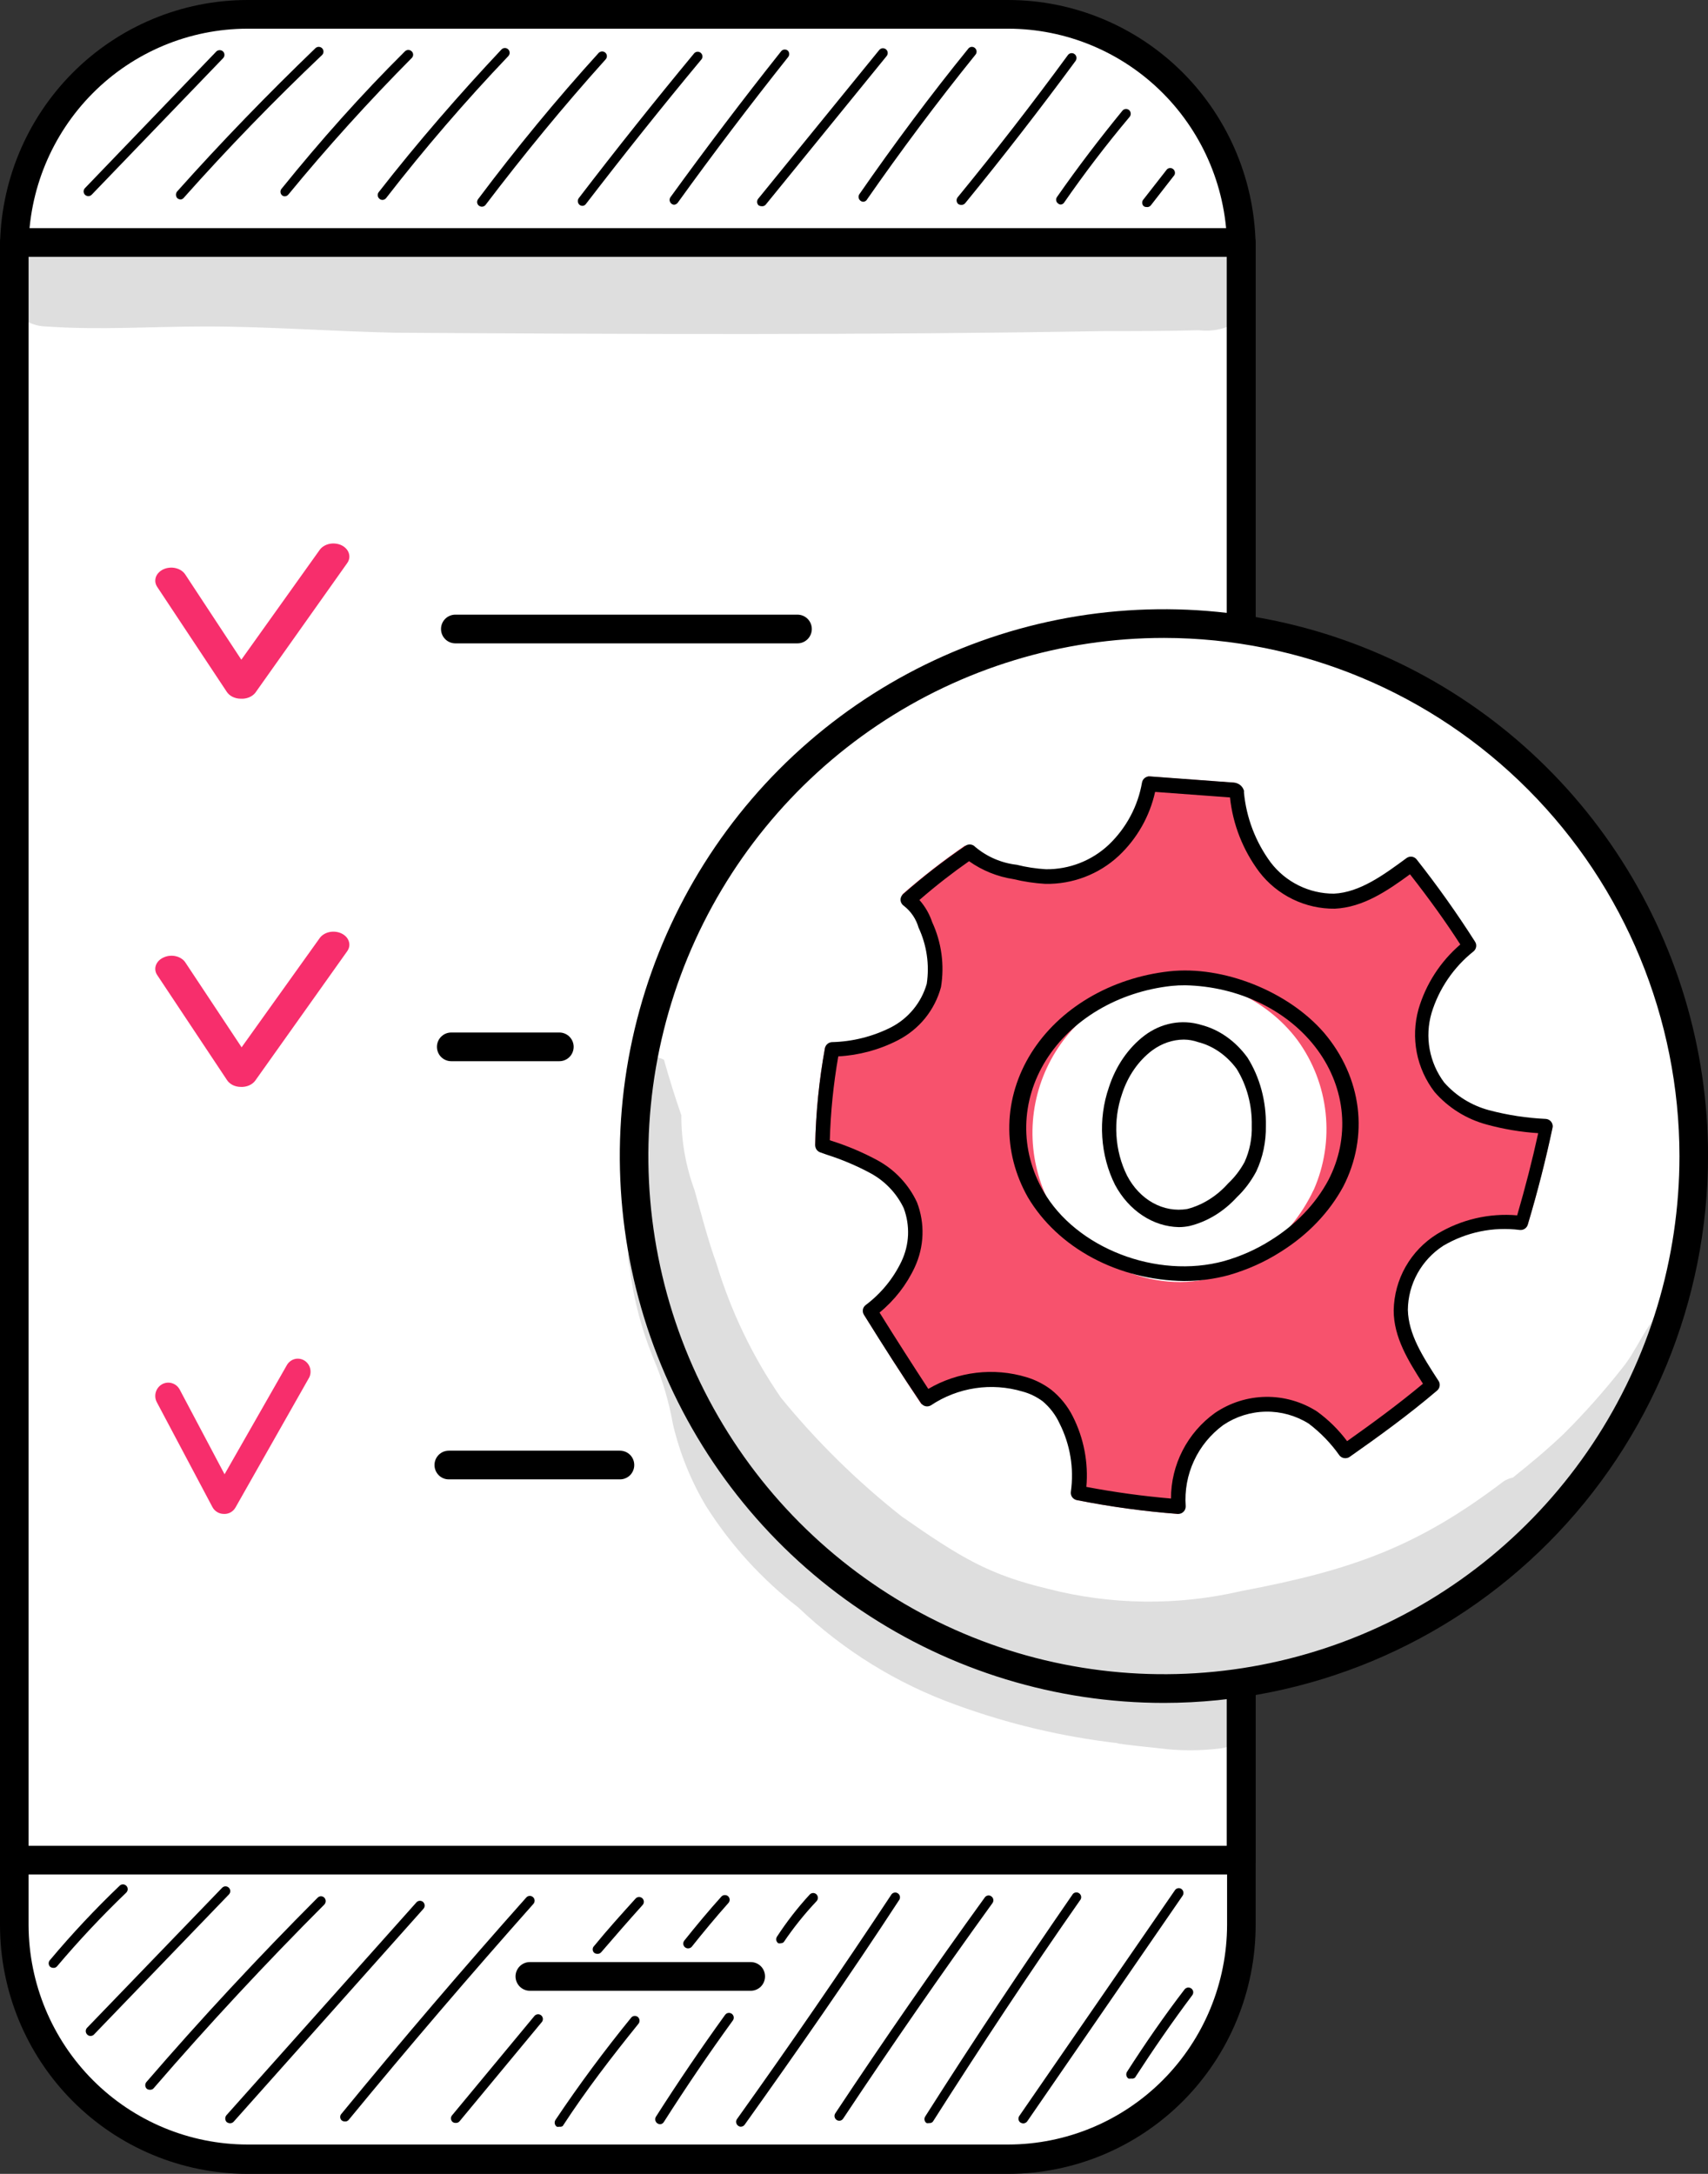 <?xml version="1.0" encoding="UTF-8"?> <svg xmlns="http://www.w3.org/2000/svg" width="44" height="56" viewBox="0 0 44 56" fill="none"><rect x="0" y="0" width="44" height="56" fill="#333333" stroke="none"/> <g clip-path="url(#clip0_430_5239)"> <path d="M26.058 0.37H6.287C3.018 0.37 0.367 3.033 0.367 6.319V49.681C0.367 52.967 3.018 55.63 6.287 55.63H26.058C29.328 55.63 31.978 52.967 31.978 49.681V6.319C31.978 3.033 29.328 0.37 26.058 0.37Z" fill="white"></path> <path d="M25.975 56H6.372C4.683 55.998 3.063 55.322 1.869 54.122C0.674 52.921 0.002 51.294 0 49.596L0 6.404C0.002 4.706 0.674 3.079 1.869 1.878C3.063 0.678 4.683 0.002 6.372 0L25.975 0C27.664 0.002 29.283 0.678 30.478 1.878C31.672 3.079 32.344 4.706 32.347 6.404V49.596C32.344 51.294 31.672 52.921 30.478 54.122C29.283 55.322 27.664 55.998 25.975 56ZM6.372 0.739C4.878 0.742 3.446 1.339 2.389 2.401C1.333 3.463 0.738 4.902 0.736 6.404V49.596C0.742 51.095 1.339 52.53 2.395 53.588C3.451 54.646 4.881 55.241 6.372 55.244H25.975C27.469 55.241 28.901 54.644 29.958 53.582C31.014 52.52 31.609 51.081 31.611 49.579V6.404C31.609 4.902 31.014 3.463 29.958 2.401C28.901 1.339 27.469 0.742 25.975 0.739H6.372Z" fill="black"></path> <path d="M31.978 6.247H0.367V47.917H31.978V6.247Z" fill="white"></path> <path d="M31.979 48.287H0.368C0.27 48.287 0.177 48.248 0.108 48.179C0.039 48.109 0 48.015 0 47.917L0 6.247C0 6.149 0.039 6.055 0.108 5.985C0.177 5.916 0.27 5.877 0.368 5.877H31.979C32.076 5.877 32.17 5.916 32.239 5.985C32.308 6.055 32.347 6.149 32.347 6.247V47.917C32.347 48.015 32.308 48.109 32.239 48.179C32.17 48.248 32.076 48.287 31.979 48.287ZM0.736 47.548H31.602V6.616H0.736V47.548Z" fill="black"></path> <path d="M19.34 51.283H13.649C13.552 51.283 13.458 51.244 13.389 51.175C13.32 51.105 13.281 51.011 13.281 50.913C13.281 50.815 13.32 50.721 13.389 50.652C13.458 50.583 13.552 50.544 13.649 50.544H19.34C19.438 50.544 19.532 50.583 19.601 50.652C19.67 50.721 19.708 50.815 19.708 50.913C19.708 51.011 19.67 51.105 19.601 51.175C19.532 51.244 19.438 51.283 19.34 51.283Z" fill="black"></path> <path d="M43.27 32.933C45.001 25.56 40.458 18.172 33.121 16.432C25.785 14.691 18.433 19.258 16.702 26.631C14.97 34.005 19.514 41.393 26.851 43.133C34.187 44.873 41.538 40.307 43.27 32.933Z" fill="white"></path> <path d="M38.468 28.767C37.972 28.635 37.528 28.36 37.188 27.977C36.977 27.695 36.834 27.367 36.77 27.021C36.706 26.674 36.723 26.318 36.82 25.979C37.022 25.3 37.428 24.698 37.984 24.256C37.509 23.514 36.997 22.796 36.449 22.105C35.794 22.589 35.17 23.048 34.433 23.084C34.08 23.087 33.732 23.007 33.415 22.851C33.099 22.696 32.824 22.468 32.612 22.187C32.191 21.619 31.935 20.947 31.87 20.245C31.844 20.178 31.808 20.166 31.783 20.163L29.57 20C29.455 20.665 29.129 21.275 28.641 21.743C28.157 22.195 27.515 22.442 26.851 22.431C26.581 22.415 26.314 22.374 26.052 22.309C25.611 22.256 25.196 22.072 24.86 21.782C24.296 22.17 23.755 22.591 23.241 23.043C23.462 23.207 23.623 23.438 23.701 23.701C23.933 24.199 24.01 24.754 23.924 25.296C23.849 25.569 23.718 25.823 23.539 26.042C23.36 26.261 23.138 26.441 22.885 26.57C22.379 26.825 21.823 26.965 21.256 26.981C21.103 27.814 21.018 28.657 21 29.504C21.466 29.646 21.919 29.831 22.351 30.057C22.773 30.285 23.109 30.642 23.31 31.076C23.405 31.326 23.448 31.593 23.438 31.86C23.428 32.127 23.364 32.389 23.251 32.631C23.021 33.114 22.679 33.535 22.253 33.859C22.765 34.672 23.238 35.427 23.735 36.171C24.109 35.922 24.534 35.758 24.98 35.692C25.425 35.625 25.879 35.656 26.311 35.784C26.522 35.847 26.719 35.948 26.894 36.082C27.106 36.258 27.276 36.48 27.393 36.729C27.697 37.317 27.812 37.983 27.723 38.638C28.593 38.811 29.473 38.932 30.358 39C30.326 38.56 30.406 38.12 30.59 37.719C30.774 37.318 31.057 36.969 31.412 36.706C31.772 36.46 32.197 36.325 32.634 36.318C33.071 36.311 33.5 36.433 33.868 36.668C34.199 36.916 34.488 37.214 34.725 37.552C35.51 36.999 36.285 36.436 37.014 35.814C36.6 35.177 36.186 34.548 36.165 33.839C36.172 33.468 36.272 33.106 36.456 32.783C36.639 32.461 36.901 32.19 37.217 31.994C37.858 31.61 38.611 31.453 39.353 31.548C39.609 30.689 39.821 29.85 40 28.999C39.482 28.976 38.969 28.898 38.468 28.767ZM33.84 30.653C33.533 31.308 33.062 31.874 32.474 32.297C32.135 32.55 31.758 32.746 31.356 32.878C29.708 33.403 27.774 32.481 27.007 30.934C26.727 30.367 26.587 29.742 26.598 29.11C26.609 28.479 26.772 27.859 27.072 27.303C27.372 26.747 27.802 26.27 28.324 25.913C28.847 25.555 29.448 25.327 30.077 25.248C31.197 25.105 32.617 25.706 33.425 26.795C33.827 27.346 34.076 27.992 34.149 28.669C34.222 29.346 34.117 30.03 33.842 30.653H33.84Z" fill="#F7526D"></path> <path d="M30.362 39H30.347C29.471 38.934 28.599 38.814 27.737 38.643C27.689 38.633 27.648 38.606 27.619 38.566C27.591 38.527 27.58 38.479 27.586 38.431C27.672 37.827 27.57 37.213 27.295 36.668C27.194 36.448 27.044 36.252 26.858 36.096C26.703 35.982 26.529 35.897 26.343 35.847C25.947 35.729 25.529 35.699 25.121 35.761C24.712 35.823 24.322 35.974 23.979 36.204C23.938 36.227 23.889 36.235 23.843 36.225C23.797 36.215 23.756 36.187 23.728 36.149C23.233 35.42 22.759 34.678 22.256 33.869C22.231 33.83 22.221 33.782 22.229 33.736C22.237 33.69 22.262 33.649 22.299 33.62C22.694 33.324 23.011 32.938 23.223 32.494C23.324 32.281 23.382 32.05 23.392 31.814C23.401 31.579 23.364 31.344 23.281 31.123C23.098 30.738 22.796 30.422 22.419 30.219C22.063 30.028 21.69 29.87 21.304 29.747L21.128 29.685C21.09 29.671 21.056 29.646 21.034 29.612C21.011 29.578 20.999 29.538 21 29.498C21.017 28.66 21.101 27.825 21.251 27.001C21.259 26.96 21.281 26.922 21.313 26.894C21.345 26.866 21.385 26.849 21.427 26.846C21.957 26.834 22.477 26.704 22.949 26.467C23.173 26.352 23.37 26.194 23.529 26C23.688 25.807 23.805 25.584 23.874 25.343C23.948 24.851 23.874 24.347 23.663 23.895C23.6 23.674 23.468 23.478 23.286 23.336C23.261 23.32 23.241 23.299 23.226 23.274C23.211 23.249 23.202 23.221 23.199 23.192C23.197 23.163 23.201 23.134 23.212 23.107C23.223 23.08 23.239 23.056 23.261 23.036C23.771 22.588 24.309 22.171 24.871 21.788C24.909 21.761 24.956 21.75 25.002 21.755C25.048 21.76 25.091 21.781 25.122 21.816C25.425 22.071 25.797 22.232 26.192 22.277C26.439 22.339 26.692 22.377 26.946 22.392C27.548 22.398 28.129 22.171 28.566 21.758C29.015 21.328 29.315 20.766 29.42 20.155C29.429 20.109 29.454 20.068 29.491 20.04C29.528 20.011 29.574 19.997 29.621 20L31.794 20.16C31.851 20.166 31.906 20.189 31.951 20.225C31.995 20.261 32.028 20.31 32.045 20.365C32.048 20.379 32.048 20.393 32.045 20.407C32.105 21.061 32.343 21.686 32.733 22.215C32.924 22.466 33.17 22.669 33.453 22.809C33.736 22.949 34.048 23.022 34.364 23.021C35.032 22.989 35.647 22.537 36.24 22.1C36.279 22.074 36.326 22.063 36.372 22.069C36.419 22.076 36.461 22.099 36.491 22.135C37.029 22.817 37.532 23.525 37.998 24.257C38.024 24.296 38.034 24.343 38.027 24.389C38.02 24.435 37.997 24.477 37.961 24.507C37.447 24.916 37.069 25.471 36.878 26.097C36.79 26.401 36.773 26.72 36.83 27.03C36.887 27.341 37.015 27.634 37.205 27.887C37.51 28.232 37.911 28.479 38.358 28.599C38.837 28.726 39.329 28.801 39.825 28.824C39.852 28.826 39.878 28.834 39.902 28.847C39.926 28.861 39.947 28.879 39.963 28.901C39.979 28.922 39.99 28.947 39.996 28.974C40.002 29 40.001 29.027 39.995 29.053C39.822 29.87 39.614 30.689 39.357 31.55C39.344 31.592 39.317 31.629 39.28 31.653C39.243 31.678 39.198 31.689 39.154 31.685C38.468 31.596 37.773 31.74 37.179 32.092C36.903 32.271 36.675 32.516 36.516 32.803C36.357 33.091 36.271 33.414 36.268 33.742C36.283 34.374 36.652 34.945 37.044 35.55L37.059 35.572C37.084 35.611 37.094 35.658 37.087 35.704C37.08 35.75 37.057 35.792 37.021 35.822C36.283 36.451 35.499 37.018 34.761 37.535C34.721 37.559 34.674 37.569 34.628 37.562C34.582 37.556 34.539 37.532 34.509 37.497C34.288 37.182 34.018 36.903 33.711 36.671C33.38 36.465 32.997 36.358 32.607 36.365C32.217 36.372 31.838 36.491 31.515 36.708C31.189 36.947 30.928 37.264 30.759 37.63C30.589 37.996 30.516 38.398 30.545 38.8C30.546 38.826 30.542 38.852 30.533 38.876C30.524 38.9 30.51 38.922 30.492 38.94C30.475 38.959 30.453 38.974 30.43 38.984C30.406 38.994 30.38 39 30.355 39H30.362ZM27.986 38.303C28.707 38.44 29.435 38.54 30.166 38.603C30.165 38.173 30.268 37.748 30.465 37.365C30.662 36.981 30.948 36.65 31.299 36.398C31.685 36.135 32.14 35.991 32.608 35.984C33.076 35.977 33.536 36.109 33.929 36.361C34.224 36.575 34.485 36.833 34.703 37.125C35.343 36.671 36.016 36.181 36.657 35.645C36.28 35.058 35.903 34.451 35.903 33.757C35.91 33.362 36.015 32.974 36.211 32.63C36.407 32.286 36.686 31.996 37.024 31.787C37.642 31.414 38.363 31.246 39.084 31.308C39.297 30.576 39.475 29.88 39.626 29.191C39.177 29.162 38.731 29.087 38.297 28.968C37.777 28.828 37.311 28.537 36.958 28.132C36.728 27.833 36.57 27.485 36.498 27.116C36.426 26.746 36.441 26.365 36.541 26.002C36.73 25.353 37.105 24.772 37.619 24.33C37.25 23.755 36.825 23.164 36.323 22.522C35.73 22.956 35.112 23.373 34.389 23.408C34.012 23.413 33.639 23.329 33.301 23.164C32.962 22.999 32.667 22.758 32.439 22.46C32.02 21.899 31.759 21.237 31.686 20.542L29.757 20.4C29.617 21.029 29.292 21.602 28.822 22.045C28.31 22.523 27.63 22.782 26.928 22.769C26.652 22.753 26.378 22.712 26.109 22.647C25.696 22.584 25.304 22.426 24.964 22.185C24.549 22.475 24.135 22.794 23.685 23.184C23.832 23.35 23.944 23.545 24.014 23.755C24.256 24.278 24.334 24.861 24.241 25.428C24.162 25.721 24.022 25.995 23.831 26.231C23.639 26.467 23.399 26.66 23.128 26.799C22.652 27.043 22.13 27.184 21.595 27.213C21.47 27.927 21.397 28.649 21.377 29.373L21.42 29.388C21.828 29.517 22.223 29.684 22.6 29.887C23.05 30.131 23.408 30.511 23.623 30.973C23.726 31.241 23.774 31.527 23.764 31.814C23.754 32.101 23.686 32.383 23.565 32.644C23.355 33.096 23.045 33.495 22.658 33.812C23.09 34.506 23.505 35.153 23.914 35.779C24.291 35.557 24.711 35.416 25.147 35.364C25.582 35.312 26.024 35.35 26.444 35.477C26.673 35.546 26.888 35.655 27.079 35.799C27.313 35.986 27.503 36.221 27.637 36.488C27.921 37.049 28.041 37.678 27.986 38.303Z" fill="black"></path> <path d="M30.366 31.611C30.038 31.604 29.717 31.501 29.431 31.311C29.144 31.122 28.902 30.852 28.726 30.525C28.537 30.15 28.424 29.728 28.396 29.293C28.367 28.857 28.425 28.42 28.565 28.015C28.742 27.465 29.063 26.997 29.482 26.677C29.696 26.516 29.936 26.408 30.187 26.361C30.438 26.314 30.694 26.327 30.94 26.401C31.406 26.52 31.826 26.816 32.136 27.243C32.456 27.751 32.623 28.371 32.61 29.005C32.617 29.415 32.531 29.82 32.362 30.179C32.228 30.43 32.06 30.653 31.865 30.839C31.523 31.213 31.101 31.47 30.645 31.582C30.553 31.601 30.46 31.611 30.366 31.611ZM30.495 26.78C30.208 26.782 29.927 26.879 29.683 27.058C29.328 27.324 29.056 27.717 28.905 28.18C28.788 28.519 28.738 28.885 28.761 29.25C28.783 29.615 28.877 29.969 29.034 30.284C29.194 30.591 29.426 30.835 29.702 30.988C29.978 31.141 30.286 31.195 30.587 31.144C30.982 31.041 31.346 30.813 31.639 30.484C31.804 30.33 31.947 30.144 32.061 29.935C32.192 29.648 32.257 29.325 32.247 28.999C32.258 28.472 32.12 27.956 31.855 27.531C31.595 27.181 31.246 26.941 30.861 26.844C30.742 26.802 30.619 26.781 30.495 26.78Z" fill="black"></path> <path d="M30.503 33C29.668 32.989 28.852 32.783 28.143 32.403C27.434 32.023 26.86 31.484 26.48 30.844C26.151 30.263 25.986 29.624 26.001 28.978C26.015 28.332 26.209 27.698 26.564 27.129C26.92 26.56 27.428 26.072 28.047 25.706C28.665 25.34 29.376 25.105 30.121 25.022C31.513 24.868 33.191 25.538 34.114 26.611C34.591 27.175 34.887 27.837 34.974 28.53C35.06 29.223 34.933 29.924 34.606 30.562C34.242 31.236 33.683 31.818 32.983 32.253C32.579 32.511 32.131 32.711 31.654 32.848C31.282 32.949 30.893 33 30.503 33ZM30.535 25.381C30.415 25.38 30.295 25.386 30.176 25.398C29.499 25.473 28.853 25.685 28.292 26.018C27.73 26.351 27.269 26.794 26.946 27.311C26.623 27.828 26.449 28.404 26.437 28.991C26.425 29.577 26.576 30.158 26.877 30.684C27.719 32.153 29.799 32.96 31.536 32.485C31.968 32.362 32.374 32.18 32.74 31.947C33.378 31.55 33.887 31.02 34.218 30.405C34.497 29.869 34.617 29.281 34.568 28.695C34.519 28.109 34.303 27.542 33.939 27.045C33.574 26.548 33.073 26.136 32.479 25.846C31.885 25.555 31.217 25.396 30.535 25.381Z" fill="black"></path> <path d="M29.984 43.868C27.211 43.868 24.501 43.041 22.196 41.493C19.891 39.946 18.095 37.745 17.034 35.171C15.973 32.597 15.695 29.765 16.236 27.032C16.777 24.3 18.112 21.79 20.072 19.819C22.033 17.849 24.53 16.508 27.249 15.964C29.968 15.421 32.786 15.7 35.348 16.766C37.909 17.832 40.098 19.637 41.638 21.954C43.179 24.271 44.001 26.994 44.001 29.78C43.997 33.516 42.519 37.097 39.892 39.738C37.264 42.379 33.7 43.864 29.984 43.868ZM29.984 16.433C27.357 16.433 24.789 17.216 22.605 18.682C20.421 20.149 18.719 22.234 17.713 24.672C16.708 27.111 16.445 29.795 16.958 32.385C17.47 34.974 18.735 37.352 20.593 39.219C22.45 41.085 24.816 42.357 27.393 42.872C29.969 43.387 32.639 43.122 35.066 42.112C37.493 41.102 39.567 39.391 41.027 37.196C42.486 35.001 43.265 32.42 43.265 29.78C43.261 26.241 41.861 22.848 39.371 20.346C36.881 17.843 33.505 16.436 29.984 16.433Z" fill="black"></path> <g opacity="0.13"> <path d="M42.834 33.741C42.386 34.132 42.178 34.77 41.798 35.233C41.329 35.83 40.825 36.397 40.288 36.933C39.84 37.358 39.409 37.715 38.973 38.063C38.891 38.08 38.812 38.112 38.741 38.156C36.504 39.856 34.825 40.447 31.975 40.987C30.327 41.37 28.611 41.348 26.973 40.923C25.493 40.566 24.774 40.145 23.231 39.066C22.084 38.162 21.039 37.135 20.115 36.002C19.388 34.945 18.829 33.781 18.457 32.551C18.233 31.931 18.068 31.276 17.891 30.656C17.665 30.04 17.55 29.388 17.552 28.731C17.388 28.259 17.24 27.779 17.104 27.299C16.973 27.234 16.827 27.205 16.681 27.214C16.501 28.689 16.469 30.178 16.584 31.659C16.507 31.693 16.437 31.74 16.377 31.799C16.285 31.918 16.222 32.057 16.195 32.205C16.168 32.353 16.177 32.505 16.221 32.649C16.321 33.47 16.533 34.274 16.851 35.037C17.074 35.57 17.237 36.126 17.337 36.695C17.511 37.432 17.796 38.139 18.183 38.79C18.817 39.795 19.623 40.681 20.563 41.407C21.73 42.52 23.116 43.375 24.631 43.919C25.987 44.414 27.396 44.746 28.829 44.909H28.758C29.125 44.96 29.489 44.998 29.857 45.036C30.392 45.106 30.933 45.106 31.468 45.036C31.572 45.023 31.672 44.989 31.762 44.934C31.852 44.88 31.929 44.808 31.99 44.722C32.051 44.637 32.093 44.539 32.114 44.436C32.135 44.333 32.135 44.227 32.114 44.124C32.092 44.021 32.049 43.924 31.988 43.838C31.927 43.753 31.849 43.681 31.759 43.627C31.669 43.574 31.569 43.539 31.465 43.527C31.361 43.514 31.255 43.523 31.155 43.553C30.349 43.568 29.545 43.498 28.753 43.345C28.58 43.315 28.39 43.273 28.187 43.226C29.077 43.387 29.987 43.41 30.884 43.294C31.596 43.211 32.299 43.059 32.982 42.839C34.41 42.511 35.79 42.002 37.092 41.327C37.418 41.125 37.734 40.906 38.039 40.672C41.671 37.842 42.884 34.876 43.455 33.206C43.244 33.146 43.02 33.627 42.834 33.741Z" fill="black"></path> </g> <g opacity="0.13"> <path d="M29.848 6.523C28.77 6.493 27.692 6.442 26.614 6.455C23.71 6.424 20.807 6.424 17.903 6.455C15.62 6.455 13.337 6.57 11.053 6.412C8.254 6.327 5.455 6.157 2.652 6.272C2.259 6.272 1.865 6.272 1.472 6.272C1.235 6.225 0.989 6.25 0.766 6.344C0.542 6.445 0.359 6.618 0.248 6.837C0.136 7.056 0.102 7.307 0.151 7.548C0.2 7.789 0.33 8.006 0.519 8.162C0.708 8.319 0.944 8.406 1.189 8.41C2.554 8.507 3.924 8.41 5.294 8.41C6.927 8.41 8.554 8.537 10.187 8.571C16.275 8.609 22.368 8.635 28.453 8.529C29.265 8.529 30.073 8.529 30.88 8.507C31.552 8.584 32.229 8.265 32.237 7.509C32.136 6.221 30.753 6.57 29.848 6.523Z" fill="black"></path> </g> <path d="M2.275 5.053C2.244 5.052 2.214 5.04 2.19 5.019C2.167 4.996 2.154 4.964 2.154 4.932C2.154 4.899 2.167 4.868 2.19 4.845L5.573 1.326C5.596 1.304 5.627 1.292 5.66 1.292C5.692 1.292 5.723 1.304 5.746 1.326C5.769 1.349 5.782 1.38 5.782 1.413C5.782 1.446 5.769 1.477 5.746 1.5L2.364 5.014C2.352 5.027 2.338 5.036 2.323 5.043C2.308 5.049 2.291 5.053 2.275 5.053Z" fill="black"></path> <path d="M4.651 5.138C4.619 5.136 4.589 5.124 4.566 5.104C4.545 5.08 4.533 5.049 4.533 5.016C4.533 4.984 4.545 4.953 4.566 4.929C5.703 3.655 6.9 2.422 8.126 1.241C8.15 1.218 8.181 1.206 8.214 1.207C8.246 1.208 8.277 1.221 8.3 1.245C8.322 1.269 8.334 1.3 8.333 1.333C8.333 1.366 8.319 1.397 8.295 1.419C7.056 2.596 5.864 3.824 4.731 5.099C4.721 5.111 4.709 5.121 4.695 5.127C4.681 5.134 4.666 5.137 4.651 5.138Z" fill="black"></path> <path d="M7.337 5.057C7.308 5.057 7.281 5.046 7.261 5.027C7.238 5.004 7.225 4.973 7.225 4.94C7.225 4.907 7.238 4.876 7.261 4.853C8.246 3.633 9.303 2.443 10.432 1.322C10.455 1.299 10.486 1.287 10.518 1.287C10.551 1.287 10.582 1.299 10.605 1.322C10.617 1.333 10.627 1.346 10.633 1.361C10.639 1.376 10.643 1.392 10.643 1.409C10.643 1.425 10.639 1.441 10.633 1.456C10.627 1.471 10.617 1.485 10.605 1.496C9.497 2.613 8.428 3.795 7.43 5.01C7.419 5.024 7.405 5.036 7.388 5.044C7.372 5.052 7.355 5.057 7.337 5.057Z" fill="black"></path> <path d="M9.852 5.15C9.824 5.15 9.797 5.14 9.776 5.121C9.751 5.101 9.735 5.072 9.731 5.04C9.727 5.008 9.736 4.976 9.755 4.951C10.766 3.655 11.84 2.422 12.918 1.275C12.929 1.263 12.942 1.254 12.957 1.247C12.972 1.241 12.988 1.237 13.004 1.237C13.02 1.236 13.036 1.239 13.051 1.245C13.066 1.251 13.079 1.259 13.091 1.271C13.103 1.282 13.112 1.295 13.119 1.31C13.125 1.325 13.129 1.341 13.129 1.357C13.13 1.373 13.127 1.389 13.121 1.404C13.115 1.419 13.107 1.433 13.095 1.445C11.986 2.609 10.936 3.828 9.95 5.099C9.938 5.115 9.924 5.127 9.907 5.136C9.89 5.145 9.871 5.15 9.852 5.15Z" fill="black"></path> <path d="M12.415 5.325C12.387 5.324 12.361 5.315 12.338 5.299C12.326 5.29 12.315 5.277 12.307 5.264C12.299 5.25 12.294 5.235 12.292 5.219C12.29 5.203 12.291 5.187 12.296 5.171C12.3 5.156 12.307 5.142 12.317 5.129C13.294 3.825 14.343 2.55 15.425 1.36C15.449 1.338 15.48 1.325 15.512 1.325C15.544 1.325 15.575 1.338 15.598 1.36C15.621 1.383 15.634 1.414 15.634 1.447C15.634 1.48 15.621 1.511 15.598 1.534C14.52 2.732 13.484 3.995 12.503 5.286C12.48 5.31 12.448 5.324 12.415 5.325Z" fill="black"></path> <path d="M15.007 5.303C14.98 5.303 14.953 5.294 14.931 5.278C14.906 5.257 14.89 5.227 14.886 5.195C14.882 5.163 14.89 5.13 14.91 5.104C15.87 3.85 16.867 2.601 17.869 1.39C17.879 1.375 17.891 1.362 17.906 1.353C17.921 1.343 17.937 1.337 17.954 1.334C17.972 1.331 17.989 1.332 18.006 1.337C18.023 1.342 18.039 1.35 18.052 1.361C18.065 1.373 18.076 1.387 18.084 1.403C18.091 1.418 18.095 1.436 18.096 1.453C18.096 1.471 18.093 1.488 18.086 1.504C18.079 1.521 18.069 1.535 18.056 1.547C17.049 2.758 16.056 4.003 15.096 5.252C15.086 5.267 15.072 5.279 15.057 5.288C15.042 5.297 15.025 5.302 15.007 5.303Z" fill="black"></path> <path d="M19.619 5.312C19.59 5.312 19.562 5.303 19.538 5.286C19.516 5.263 19.504 5.232 19.504 5.199C19.504 5.167 19.516 5.136 19.538 5.112L22.65 1.288C22.671 1.262 22.701 1.246 22.733 1.243C22.766 1.24 22.798 1.25 22.824 1.271C22.849 1.291 22.865 1.322 22.868 1.354C22.871 1.387 22.861 1.419 22.84 1.445L19.728 5.269C19.715 5.285 19.698 5.298 19.679 5.305C19.66 5.313 19.639 5.315 19.619 5.312Z" fill="black"></path> <path d="M22.24 5.197C22.214 5.197 22.189 5.188 22.168 5.172C22.142 5.153 22.125 5.125 22.119 5.093C22.113 5.061 22.121 5.028 22.139 5.002C23.023 3.727 23.97 2.452 24.951 1.245C24.962 1.233 24.975 1.224 24.99 1.217C25.005 1.211 25.021 1.207 25.037 1.207C25.054 1.207 25.07 1.211 25.085 1.217C25.099 1.224 25.113 1.233 25.124 1.245C25.146 1.268 25.158 1.299 25.158 1.33C25.158 1.362 25.146 1.392 25.124 1.415C24.147 2.626 23.204 3.888 22.321 5.159C22.3 5.182 22.271 5.195 22.24 5.197Z" fill="black"></path> <path d="M24.757 5.278C24.728 5.278 24.699 5.268 24.677 5.248C24.655 5.224 24.643 5.193 24.643 5.161C24.643 5.129 24.655 5.098 24.677 5.074C25.649 3.888 26.601 2.66 27.51 1.419C27.519 1.406 27.532 1.395 27.546 1.386C27.559 1.378 27.575 1.372 27.591 1.37C27.607 1.368 27.624 1.368 27.64 1.373C27.655 1.377 27.67 1.384 27.683 1.394C27.709 1.414 27.726 1.443 27.731 1.476C27.735 1.508 27.727 1.541 27.709 1.568C26.795 2.809 25.84 4.041 24.867 5.231C24.854 5.248 24.837 5.261 24.818 5.269C24.799 5.277 24.778 5.28 24.757 5.278Z" fill="black"></path> <path d="M27.328 5.269C27.303 5.269 27.279 5.26 27.26 5.244C27.247 5.235 27.235 5.223 27.226 5.21C27.218 5.196 27.212 5.181 27.209 5.165C27.206 5.149 27.206 5.133 27.21 5.117C27.214 5.102 27.221 5.087 27.23 5.074C27.763 4.309 28.338 3.557 28.922 2.843C28.945 2.82 28.976 2.807 29.008 2.807C29.041 2.807 29.072 2.82 29.095 2.843C29.117 2.867 29.129 2.898 29.129 2.93C29.129 2.962 29.117 2.994 29.095 3.017C28.499 3.727 27.928 4.475 27.404 5.231C27.384 5.253 27.357 5.266 27.328 5.269Z" fill="black"></path> <path d="M29.536 5.333C29.508 5.334 29.481 5.325 29.46 5.308C29.437 5.285 29.424 5.253 29.424 5.221C29.424 5.188 29.437 5.157 29.46 5.133L30.064 4.36C30.086 4.341 30.113 4.33 30.142 4.329C30.17 4.328 30.198 4.337 30.221 4.355C30.244 4.373 30.259 4.398 30.265 4.426C30.272 4.454 30.268 4.483 30.255 4.509L29.65 5.286C29.637 5.304 29.62 5.318 29.599 5.326C29.579 5.334 29.557 5.337 29.536 5.333Z" fill="black"></path> <path d="M1.366 50.693C1.338 50.691 1.311 50.681 1.29 50.663C1.267 50.64 1.254 50.608 1.254 50.576C1.254 50.543 1.267 50.512 1.29 50.489C1.852 49.819 2.451 49.18 3.083 48.576C3.094 48.565 3.108 48.556 3.123 48.55C3.138 48.545 3.154 48.542 3.17 48.542C3.186 48.543 3.202 48.546 3.217 48.553C3.232 48.559 3.245 48.569 3.256 48.581C3.267 48.592 3.276 48.606 3.282 48.621C3.287 48.636 3.29 48.652 3.29 48.669C3.289 48.685 3.286 48.701 3.279 48.715C3.273 48.73 3.263 48.744 3.252 48.755C2.628 49.354 2.035 49.985 1.476 50.646C1.464 50.663 1.447 50.676 1.427 50.685C1.408 50.693 1.387 50.696 1.366 50.693Z" fill="black"></path> <path d="M2.329 52.447C2.313 52.447 2.298 52.444 2.283 52.437C2.269 52.431 2.256 52.421 2.245 52.409C2.222 52.386 2.209 52.355 2.209 52.322C2.209 52.289 2.222 52.258 2.245 52.235L5.721 48.631C5.732 48.62 5.745 48.61 5.76 48.604C5.774 48.597 5.79 48.593 5.806 48.593C5.822 48.593 5.838 48.596 5.854 48.601C5.869 48.607 5.882 48.616 5.894 48.627C5.906 48.638 5.915 48.651 5.921 48.666C5.928 48.681 5.932 48.697 5.932 48.713C5.932 48.729 5.93 48.745 5.924 48.761C5.918 48.776 5.909 48.789 5.898 48.801L2.422 52.409C2.41 52.422 2.396 52.431 2.38 52.438C2.364 52.444 2.347 52.448 2.329 52.447Z" fill="black"></path> <path d="M3.857 53.833C3.827 53.833 3.799 53.823 3.776 53.803C3.754 53.779 3.742 53.748 3.742 53.716C3.742 53.684 3.754 53.652 3.776 53.629C5.18 52.001 6.664 50.408 8.182 48.886C8.193 48.874 8.207 48.865 8.222 48.858C8.237 48.852 8.253 48.848 8.269 48.848C8.285 48.848 8.301 48.852 8.316 48.858C8.331 48.865 8.345 48.874 8.356 48.886C8.378 48.91 8.39 48.941 8.39 48.973C8.39 49.006 8.378 49.037 8.356 49.061C6.842 50.578 5.362 52.167 3.962 53.79C3.95 53.806 3.934 53.818 3.915 53.825C3.897 53.833 3.877 53.835 3.857 53.833Z" fill="black"></path> <path d="M5.92 54.696C5.889 54.694 5.859 54.682 5.835 54.661C5.814 54.637 5.803 54.606 5.803 54.574C5.803 54.542 5.814 54.511 5.835 54.487L10.732 49.001C10.755 48.978 10.786 48.965 10.819 48.965C10.851 48.965 10.882 48.978 10.905 49.001C10.927 49.025 10.94 49.056 10.94 49.088C10.94 49.121 10.927 49.152 10.905 49.175L6.022 54.653C6.009 54.668 5.994 54.679 5.976 54.687C5.958 54.694 5.939 54.697 5.92 54.696Z" fill="black"></path> <path d="M8.88 54.649C8.85 54.649 8.821 54.639 8.799 54.619C8.788 54.608 8.779 54.595 8.773 54.58C8.767 54.566 8.764 54.55 8.764 54.534C8.764 54.518 8.767 54.502 8.773 54.488C8.779 54.473 8.788 54.46 8.799 54.449C10.342 52.566 11.945 50.692 13.556 48.882C13.567 48.87 13.579 48.86 13.594 48.852C13.608 48.845 13.624 48.841 13.64 48.84C13.656 48.839 13.672 48.84 13.688 48.846C13.703 48.851 13.717 48.859 13.729 48.869C13.742 48.88 13.752 48.893 13.759 48.907C13.766 48.922 13.771 48.938 13.772 48.954C13.773 48.97 13.771 48.986 13.766 49.002C13.761 49.017 13.753 49.031 13.742 49.044C12.131 50.858 10.529 52.728 8.985 54.606C8.973 54.622 8.957 54.634 8.938 54.642C8.919 54.649 8.899 54.652 8.88 54.649Z" fill="black"></path> <path d="M11.729 54.687C11.701 54.687 11.674 54.676 11.653 54.657C11.63 54.634 11.617 54.603 11.617 54.57C11.617 54.537 11.63 54.506 11.653 54.483L13.767 51.933C13.777 51.921 13.79 51.91 13.804 51.903C13.819 51.895 13.834 51.89 13.85 51.889C13.867 51.887 13.883 51.889 13.898 51.893C13.914 51.898 13.928 51.906 13.941 51.916C13.953 51.926 13.963 51.939 13.971 51.953C13.979 51.968 13.983 51.983 13.985 52C13.986 52.016 13.985 52.032 13.98 52.048C13.976 52.063 13.968 52.078 13.957 52.09L11.843 54.64C11.83 54.657 11.813 54.671 11.793 54.679C11.773 54.687 11.751 54.69 11.729 54.687Z" fill="black"></path> <path d="M15.383 50.331C15.354 50.332 15.325 50.321 15.303 50.301C15.292 50.29 15.283 50.277 15.277 50.263C15.271 50.248 15.268 50.232 15.268 50.217C15.268 50.201 15.271 50.185 15.277 50.17C15.283 50.156 15.292 50.143 15.303 50.132C15.65 49.707 16.009 49.311 16.373 48.908C16.395 48.883 16.425 48.869 16.458 48.867C16.49 48.866 16.522 48.877 16.546 48.899C16.57 48.921 16.585 48.952 16.586 48.984C16.588 49.017 16.577 49.049 16.555 49.073C16.195 49.473 15.836 49.885 15.489 50.289C15.476 50.304 15.46 50.316 15.442 50.324C15.423 50.331 15.403 50.334 15.383 50.331Z" fill="black"></path> <path d="M14.411 54.785C14.389 54.79 14.366 54.79 14.344 54.785C14.316 54.766 14.298 54.737 14.291 54.704C14.285 54.672 14.292 54.638 14.31 54.61C14.918 53.701 15.578 52.813 16.267 51.967C16.29 51.944 16.322 51.931 16.354 51.931C16.387 51.931 16.418 51.944 16.441 51.967C16.463 51.991 16.475 52.022 16.475 52.054C16.475 52.087 16.463 52.118 16.441 52.141C15.756 52.991 15.1 53.841 14.496 54.768C14.471 54.784 14.44 54.79 14.411 54.785Z" fill="black"></path> <path d="M17.725 50.191C17.698 50.191 17.671 50.182 17.649 50.165C17.636 50.155 17.626 50.143 17.618 50.129C17.61 50.115 17.604 50.099 17.602 50.083C17.601 50.066 17.602 50.05 17.606 50.034C17.611 50.019 17.618 50.004 17.628 49.991C17.937 49.604 18.258 49.218 18.588 48.852C18.611 48.83 18.642 48.818 18.675 48.818C18.707 48.818 18.738 48.83 18.761 48.852C18.784 48.875 18.797 48.907 18.797 48.939C18.797 48.972 18.784 49.003 18.761 49.026C18.436 49.392 18.119 49.774 17.814 50.157C17.79 50.179 17.758 50.191 17.725 50.191Z" fill="black"></path> <path d="M17.002 54.721C16.98 54.72 16.958 54.714 16.94 54.702C16.921 54.691 16.905 54.675 16.895 54.655C16.884 54.636 16.879 54.614 16.879 54.592C16.879 54.57 16.885 54.549 16.896 54.53C17.462 53.642 18.063 52.758 18.68 51.903C18.69 51.89 18.702 51.879 18.716 51.87C18.73 51.862 18.745 51.856 18.762 51.854C18.778 51.852 18.794 51.853 18.81 51.857C18.826 51.861 18.841 51.868 18.854 51.878C18.879 51.897 18.896 51.926 18.901 51.958C18.905 51.989 18.898 52.022 18.879 52.048C18.262 52.898 17.666 53.778 17.103 54.661C17.093 54.679 17.078 54.694 17.06 54.705C17.043 54.715 17.022 54.721 17.002 54.721Z" fill="black"></path> <path d="M20.118 50.059C20.096 50.065 20.072 50.065 20.05 50.059C20.023 50.041 20.005 50.013 19.998 49.981C19.992 49.95 19.999 49.916 20.016 49.889C20.267 49.504 20.55 49.14 20.862 48.801C20.885 48.778 20.916 48.765 20.949 48.765C20.981 48.765 21.012 48.778 21.035 48.801C21.057 48.825 21.07 48.856 21.07 48.889C21.07 48.921 21.057 48.952 21.035 48.976C20.726 49.303 20.443 49.656 20.19 50.03C20.17 50.047 20.144 50.058 20.118 50.059Z" fill="black"></path> <path d="M19.086 54.785C19.06 54.785 19.034 54.776 19.014 54.759C18.988 54.74 18.97 54.712 18.965 54.68C18.959 54.648 18.966 54.616 18.985 54.589C20.342 52.69 21.682 50.743 22.968 48.797C22.987 48.774 23.014 48.758 23.044 48.754C23.074 48.749 23.105 48.756 23.13 48.773C23.155 48.79 23.173 48.816 23.181 48.845C23.188 48.875 23.185 48.906 23.171 48.933C21.902 50.879 20.541 52.83 19.183 54.734C19.172 54.749 19.157 54.762 19.141 54.771C19.124 54.779 19.105 54.784 19.086 54.785Z" fill="black"></path> <path d="M21.62 54.632C21.596 54.631 21.572 54.624 21.552 54.61C21.525 54.592 21.507 54.564 21.5 54.532C21.494 54.501 21.5 54.468 21.518 54.44C22.757 52.571 24.055 50.697 25.37 48.878C25.38 48.865 25.391 48.853 25.405 48.845C25.419 48.837 25.434 48.831 25.449 48.829C25.465 48.826 25.481 48.827 25.497 48.831C25.512 48.835 25.527 48.842 25.539 48.852C25.566 48.871 25.583 48.899 25.589 48.931C25.594 48.963 25.587 48.996 25.569 49.022C24.254 50.841 22.96 52.711 21.721 54.576C21.71 54.593 21.695 54.607 21.677 54.617C21.66 54.626 21.64 54.631 21.62 54.632Z" fill="black"></path> <path d="M23.936 54.691C23.914 54.697 23.891 54.697 23.869 54.691C23.842 54.673 23.823 54.645 23.817 54.613C23.811 54.581 23.817 54.548 23.835 54.521C25.057 52.596 26.342 50.667 27.64 48.788C27.66 48.767 27.688 48.753 27.717 48.75C27.747 48.747 27.776 48.755 27.8 48.772C27.824 48.789 27.842 48.814 27.849 48.843C27.856 48.872 27.852 48.902 27.839 48.929C26.528 50.803 25.243 52.753 24.033 54.653C24.022 54.667 24.007 54.678 23.99 54.684C23.973 54.691 23.954 54.693 23.936 54.691Z" fill="black"></path> <path d="M26.359 54.7C26.334 54.699 26.309 54.691 26.288 54.678C26.261 54.66 26.244 54.631 26.238 54.6C26.233 54.568 26.24 54.535 26.258 54.508L30.266 48.695C30.275 48.681 30.286 48.669 30.299 48.66C30.313 48.651 30.328 48.645 30.344 48.642C30.36 48.638 30.376 48.638 30.392 48.642C30.407 48.645 30.422 48.652 30.436 48.661C30.462 48.681 30.48 48.71 30.485 48.742C30.491 48.775 30.483 48.808 30.465 48.835L26.461 54.649C26.449 54.665 26.434 54.677 26.416 54.686C26.398 54.695 26.379 54.7 26.359 54.7Z" fill="black"></path> <path d="M29.137 53.544C29.115 53.55 29.091 53.55 29.069 53.544C29.043 53.526 29.024 53.498 29.017 53.466C29.01 53.435 29.015 53.402 29.031 53.374C29.5 52.643 29.999 51.92 30.515 51.249C30.535 51.223 30.565 51.206 30.597 51.201C30.629 51.197 30.662 51.205 30.689 51.224C30.702 51.233 30.713 51.245 30.721 51.259C30.73 51.273 30.735 51.289 30.738 51.305C30.74 51.321 30.739 51.338 30.735 51.354C30.731 51.37 30.724 51.385 30.714 51.398C30.198 52.086 29.703 52.804 29.238 53.522C29.224 53.533 29.207 53.541 29.19 53.544C29.172 53.548 29.154 53.548 29.137 53.544Z" fill="black"></path> <path d="M17.37 5.274C17.344 5.274 17.319 5.265 17.298 5.248C17.273 5.229 17.256 5.2 17.251 5.168C17.247 5.136 17.254 5.104 17.273 5.078C18.182 3.824 19.146 2.55 20.119 1.326C20.129 1.312 20.141 1.301 20.156 1.292C20.17 1.284 20.186 1.278 20.203 1.276C20.22 1.275 20.236 1.276 20.253 1.281C20.268 1.286 20.283 1.294 20.296 1.305C20.318 1.328 20.331 1.359 20.331 1.392C20.331 1.424 20.318 1.455 20.296 1.479C19.328 2.698 18.372 3.956 17.459 5.223C17.449 5.237 17.435 5.249 17.42 5.257C17.405 5.266 17.388 5.272 17.37 5.274Z" fill="black"></path> <path d="M6.198 17.999C6.126 17.998 6.055 17.982 5.992 17.951C5.93 17.921 5.879 17.877 5.844 17.825L4.05 15.119C4.024 15.08 4.008 15.037 4.002 14.993C3.997 14.95 4.002 14.905 4.017 14.863C4.032 14.82 4.058 14.781 4.092 14.747C4.126 14.712 4.168 14.684 4.215 14.663C4.262 14.642 4.314 14.629 4.368 14.624C4.422 14.619 4.476 14.623 4.528 14.636C4.58 14.649 4.628 14.669 4.67 14.697C4.712 14.725 4.746 14.759 4.772 14.798L6.217 16.994L8.228 14.176C8.255 14.136 8.29 14.101 8.334 14.073C8.377 14.045 8.426 14.024 8.479 14.012C8.532 14 8.588 13.997 8.642 14.003C8.697 14.009 8.75 14.023 8.797 14.046C8.845 14.069 8.886 14.1 8.919 14.136C8.952 14.172 8.975 14.213 8.988 14.257C9.001 14.301 9.004 14.346 8.995 14.391C8.986 14.435 8.966 14.478 8.937 14.516L6.576 17.848C6.535 17.899 6.478 17.939 6.412 17.966C6.346 17.992 6.272 18.004 6.198 17.999Z" fill="#F72E6C"></path> <path d="M20.545 16.573H11.729C11.632 16.573 11.538 16.534 11.469 16.465C11.4 16.395 11.361 16.302 11.361 16.203C11.361 16.105 11.4 16.011 11.469 15.942C11.538 15.873 11.632 15.834 11.729 15.834H20.545C20.643 15.834 20.736 15.873 20.805 15.942C20.874 16.011 20.913 16.105 20.913 16.203C20.913 16.302 20.874 16.395 20.805 16.465C20.736 16.534 20.643 16.573 20.545 16.573Z" fill="black"></path> <path d="M6.201 27.999C6.128 27.999 6.056 27.982 5.994 27.951C5.932 27.919 5.881 27.875 5.847 27.822L4.055 25.126C4.027 25.087 4.009 25.043 4.003 24.998C3.996 24.953 4.001 24.907 4.017 24.863C4.033 24.82 4.06 24.779 4.095 24.744C4.131 24.709 4.175 24.681 4.225 24.66C4.272 24.639 4.323 24.626 4.377 24.622C4.43 24.617 4.484 24.621 4.535 24.634C4.586 24.646 4.634 24.667 4.675 24.695C4.717 24.722 4.751 24.756 4.776 24.795L6.224 26.979L8.229 24.175C8.255 24.136 8.291 24.101 8.334 24.073C8.377 24.045 8.427 24.024 8.48 24.012C8.533 24 8.588 23.997 8.643 24.003C8.697 24.009 8.75 24.023 8.797 24.046C8.845 24.069 8.886 24.099 8.919 24.135C8.952 24.171 8.975 24.212 8.988 24.256C9.001 24.299 9.004 24.345 8.995 24.389C8.986 24.433 8.966 24.476 8.937 24.514L6.578 27.834C6.541 27.887 6.485 27.931 6.419 27.96C6.352 27.99 6.276 28.003 6.201 27.999Z" fill="#F72E6C"></path> <path d="M14.41 27.337H11.624C11.526 27.337 11.433 27.298 11.364 27.229C11.295 27.16 11.256 27.065 11.256 26.967C11.256 26.869 11.295 26.775 11.364 26.706C11.433 26.637 11.526 26.598 11.624 26.598H14.41C14.508 26.598 14.601 26.637 14.67 26.706C14.739 26.775 14.778 26.869 14.778 26.967C14.778 27.065 14.739 27.16 14.67 27.229C14.601 27.298 14.508 27.337 14.41 27.337Z" fill="black"></path> <path d="M5.758 38.999C5.7 38.998 5.642 38.981 5.592 38.95C5.542 38.919 5.5 38.875 5.472 38.822L4.042 36.126C3.999 36.047 3.988 35.953 4.013 35.865C4.038 35.778 4.096 35.704 4.173 35.66C4.251 35.616 4.343 35.606 4.428 35.631C4.514 35.656 4.586 35.715 4.629 35.795L5.785 37.978L7.385 35.175C7.406 35.136 7.434 35.101 7.469 35.073C7.503 35.045 7.542 35.024 7.585 35.012C7.627 35 7.671 34.997 7.715 35.003C7.758 35.009 7.8 35.023 7.838 35.046C7.876 35.069 7.909 35.099 7.935 35.135C7.962 35.171 7.98 35.212 7.991 35.256C8.001 35.3 8.003 35.345 7.996 35.389C7.989 35.434 7.973 35.476 7.949 35.514L6.067 38.833C6.036 38.888 5.991 38.932 5.936 38.962C5.881 38.991 5.82 39.004 5.758 38.999Z" fill="#F72E6C"></path> <path d="M15.971 38.109H11.561C11.513 38.109 11.465 38.1 11.42 38.081C11.376 38.063 11.335 38.036 11.301 38.001C11.267 37.967 11.24 37.926 11.221 37.881C11.203 37.836 11.193 37.788 11.193 37.74C11.193 37.691 11.203 37.643 11.221 37.598C11.24 37.553 11.267 37.513 11.301 37.478C11.335 37.444 11.376 37.417 11.42 37.398C11.465 37.38 11.513 37.37 11.561 37.37H15.971C16.02 37.37 16.067 37.38 16.112 37.398C16.157 37.417 16.197 37.444 16.232 37.478C16.266 37.513 16.293 37.553 16.311 37.598C16.33 37.643 16.339 37.691 16.339 37.74C16.339 37.788 16.33 37.836 16.311 37.881C16.293 37.926 16.266 37.967 16.232 38.001C16.197 38.036 16.157 38.063 16.112 38.081C16.067 38.1 16.02 38.109 15.971 38.109Z" fill="black"></path> </g> <defs> <clipPath id="clip0_430_5239"> <rect width="44" height="56" fill="white"></rect> </clipPath> </defs> </svg> 